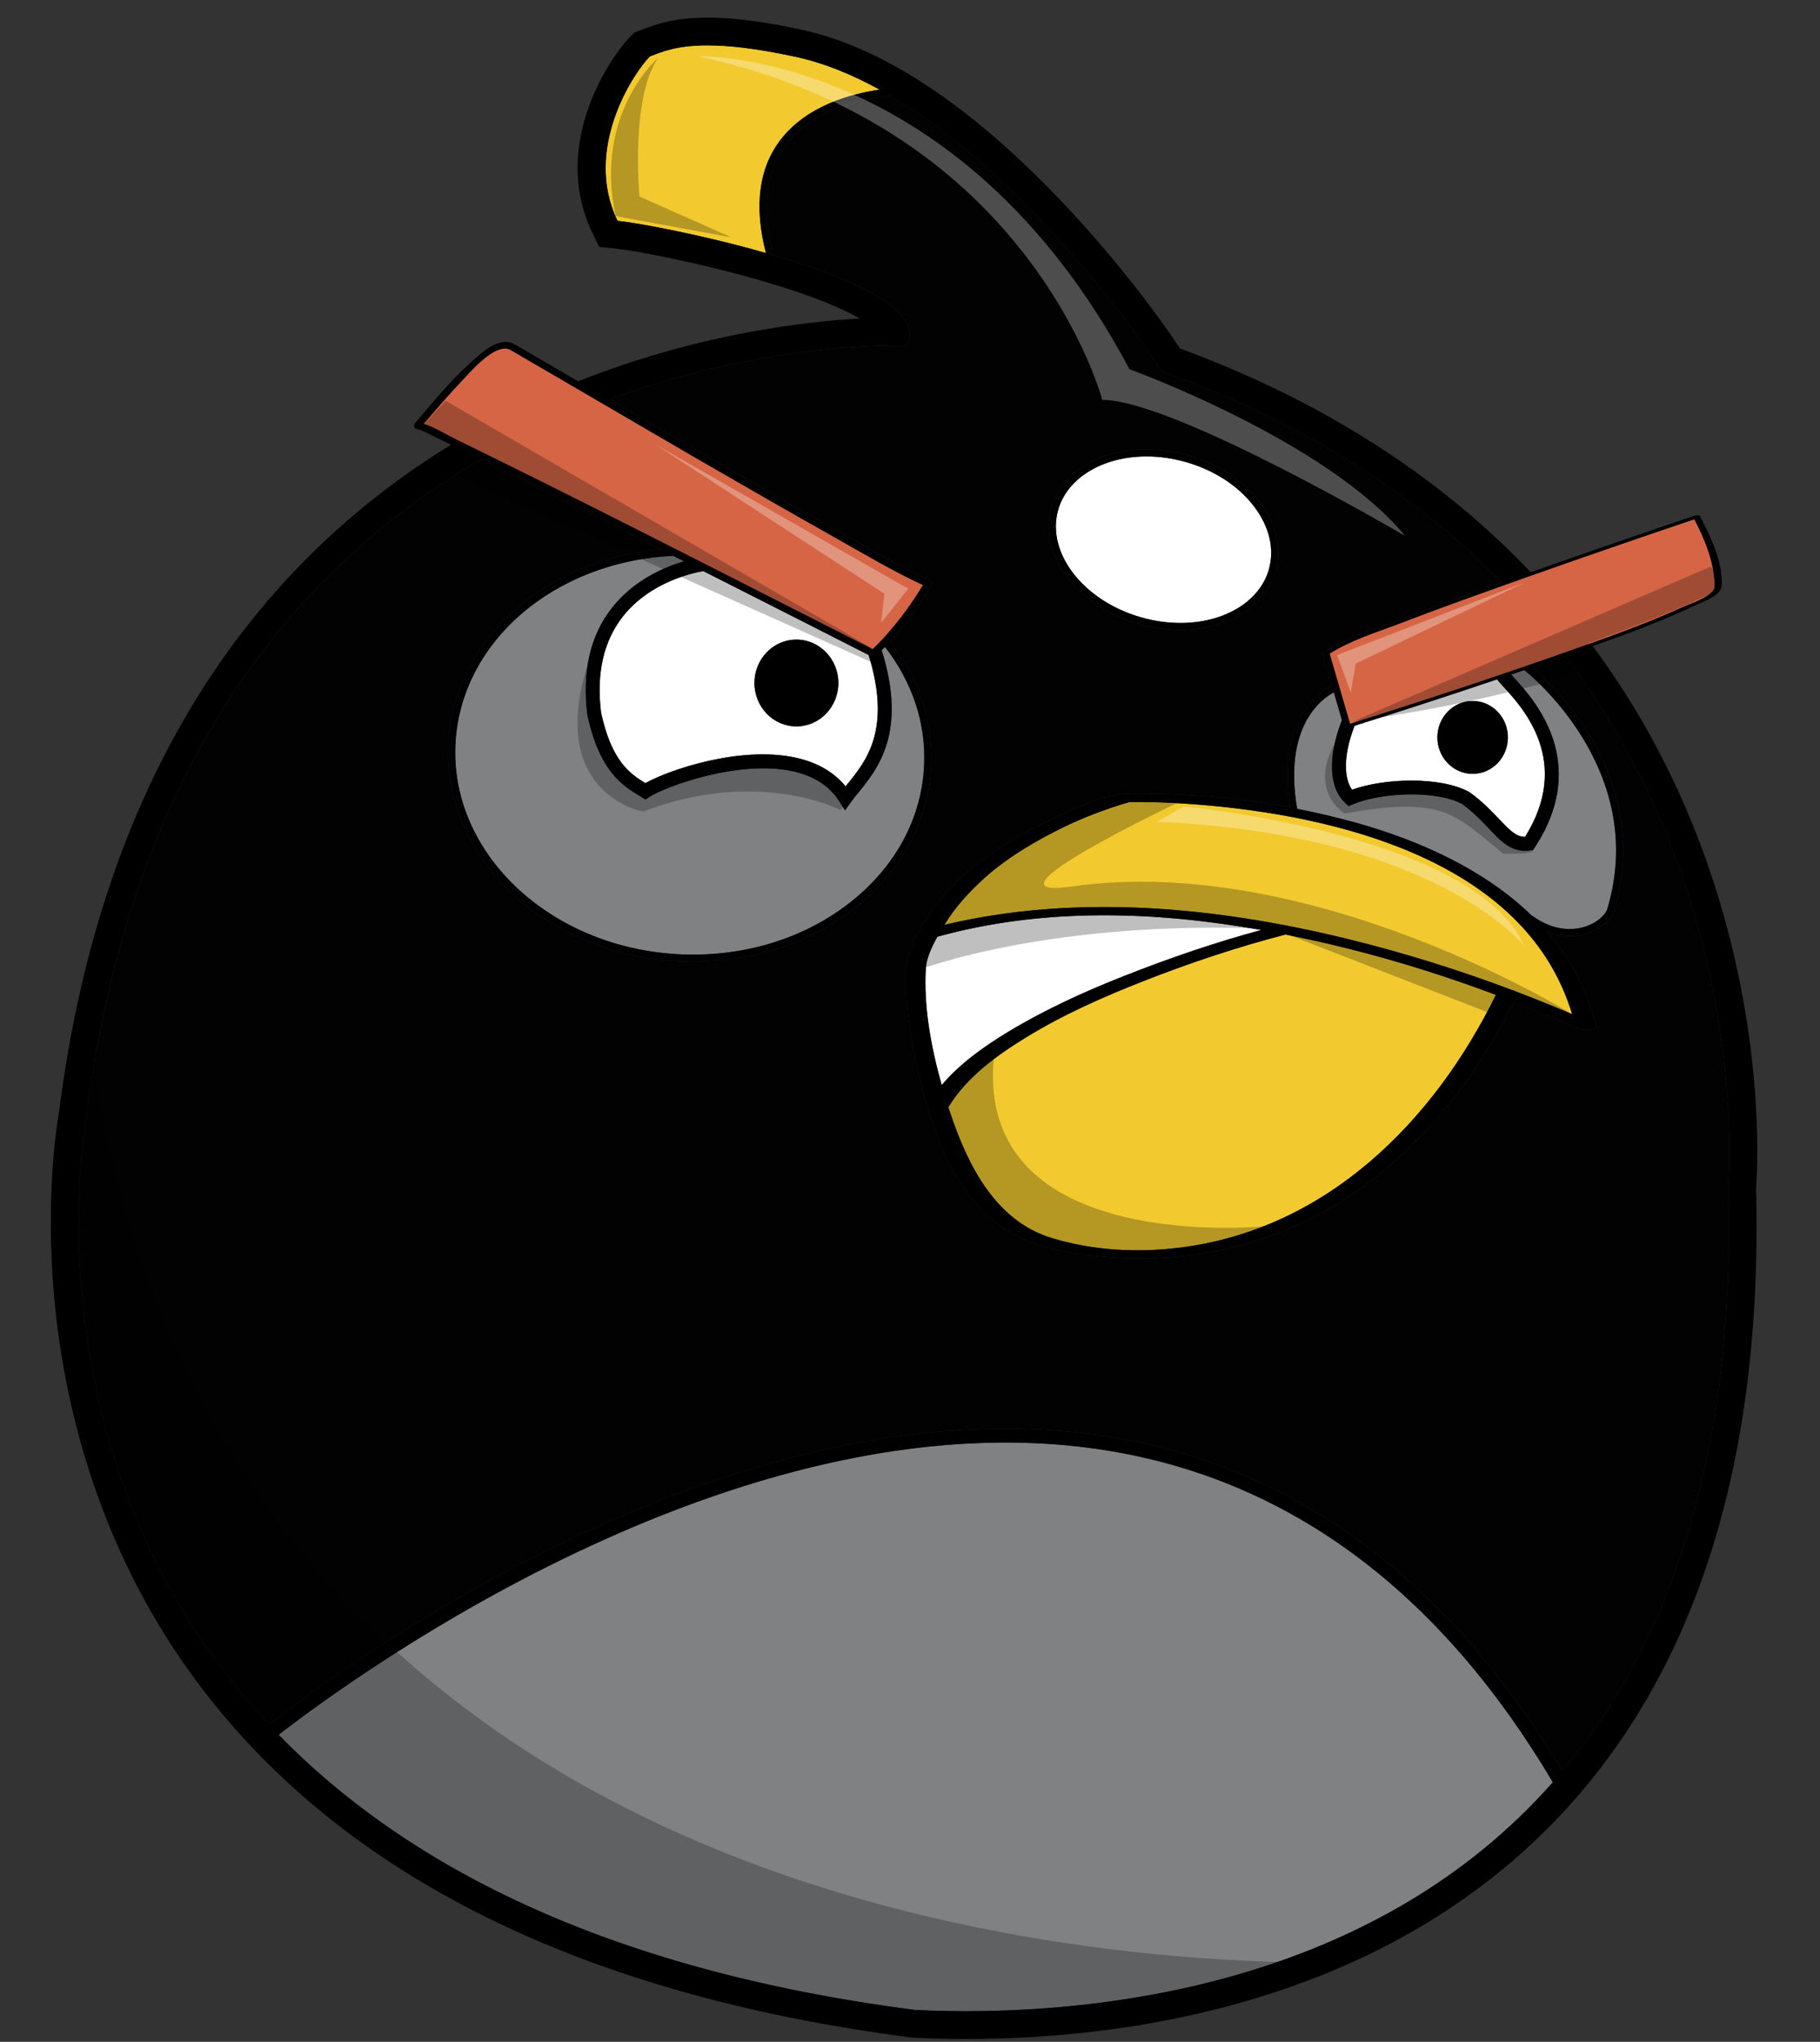 <?xml version="1.0" encoding="utf-8"?>
<!-- Generator: Adobe Illustrator 17.0.0, SVG Export Plug-In . SVG Version: 6.00 Build 0)  -->
<!DOCTYPE svg PUBLIC "-//W3C//DTD SVG 1.1//EN" "http://www.w3.org/Graphics/SVG/1.1/DTD/svg11.dtd">
<svg version="1.1" id="Layer_1" xmlns="http://www.w3.org/2000/svg" xmlns:xlink="http://www.w3.org/1999/xlink" x="0px" y="0px"
	 width="178.271px" height="200px" viewBox="0 0 178.271 200" style="enable-background:new 0 0 178.271 200;" xml:space="preserve"
	>
<rect x="0" y="0" width="178.271" height="200" fill="#333333" stroke="none"/>
<path id="color4" style="fill:#808183;" d="M150.096,89.709l-0.018,0.021c-4.575-4.471-10.855-7.332-17.125-9.103
	c-1.934-0.546-3.904-1.008-5.896-1.399c-1.376-8.097,2.417-10.788,3.592-11.412c0.265,0.908,0.529,1.816,0.795,2.724
	c-1.405,3.606-1.294,6.631,0.336,8.125l0.321,0.295l0.402-0.17c2.723-1.152,8.082-1.425,10.697-0.048
	c1.136,0.828,1.944,1.682,2.657,2.437c1.088,1.15,2.043,2.159,3.514,2.159c0.158,0,0.321-0.011,0.494-0.036l0.304-0.043l0.169-0.258
	c5.508-8.41-0.169-14.581-2.033-16.609c-0.1-0.108-0.198-0.216-0.283-0.313c0.445-0.152,0.893-0.307,1.34-0.46l-0.032,0.042
	c0.123,0.095,12.301,9.633,8.076,23.476c-0.246,0.573-1.085,1.348-2.348,1.692C154.125,91.082,152.235,91.277,150.096,89.709z
	 M44.606,73.021c-0.44,10.766,9.5,19.945,22.159,20.463c6.141,0.247,11.998-1.55,16.487-5.072c4.476-3.509,7.057-8.308,7.268-13.513
	c0.169-4.116-1.163-8.091-3.834-11.532c-0.107,0.109-0.215,0.216-0.323,0.322c2.513,8.05-0.373,11.601-2.285,13.951
	c-0.266,0.326-0.512,0.628-0.718,0.917l-0.589,0.825l-0.541-0.859c-0.963-1.532-2.523-2.539-4.636-2.99
	c-5.316-1.138-12.545,1.565-14.009,2.542l-0.366,0.244l-0.65-0.406c-1.624-1.001-3.847-2.373-5.036-7.883
	c-0.531-4.267,0.278-7.771,2.397-10.472c2.155-2.751,5.145-4.014,7.074-4.576c-0.353-0.178-0.705-0.358-1.058-0.537
	C54.187,55.007,45.017,62.983,44.606,73.021z M109.654,142.291c-35.969-6.6-74.827,21.787-82.362,27.635
	c12.115,12.441,31.505,22.977,62.36,26.957c1.465,0.07,3.135,0.118,4.973,0.118c14.787,0,40.419-3.096,57.477-22.425
	C141.284,156.335,127.012,145.477,109.654,142.291z"/>
<path id="color3" style="fill:#D56545;" d="M137.24,61.021c3.356-1.288,6.74-2.506,10.127-3.711c0.786-0.28,1.571-0.564,2.358-0.842
	c0.152-0.054,0.306-0.106,0.459-0.16c5.247-1.853,10.508-3.669,15.781-5.446c1.042,2.004,1.974,4.283,1.995,6.556
	c0.011,0.946-2.378,1.71-3.082,2.029c-2.95,1.342-6.001,2.482-9.061,3.573c-0.898,0.32-1.796,0.637-2.693,0.951
	c-0.302,0.106-0.603,0.212-0.902,0.318c-0.817,0.286-1.638,0.564-2.455,0.848c-0.017,0.005-0.031,0.011-0.049,0.017
	c-0.639,0.22-1.275,0.443-1.915,0.661c-0.005,0.001-0.008,0.002-0.012,0.004c-4.983,1.701-9.993,3.334-15.018,4.912
	c-0.178,0.057-0.356,0.114-0.536,0.17c-0.042-0.147-0.085-0.296-0.128-0.443c-0.626-2.143-1.25-4.286-1.875-6.429
	C132.333,62.684,134.934,61.906,137.24,61.021z M44.88,43.145c0.98,0.476,1.956,0.962,2.936,1.442
	c6.764,3.321,13.489,6.724,20.208,10.136c0.321,0.163,0.642,0.326,0.964,0.489c1.116,0.566,2.23,1.133,3.347,1.699
	c3.739,1.897,7.476,3.796,11.21,5.699c0.646,0.329,1.292,0.658,1.938,0.988c0.021-0.021,0.038-0.04,0.066-0.067
	c0.394-0.383,0.775-0.776,1.144-1.185c1.402-1.563,2.635-3.245,3.716-5.042c-2.898-1.332-5.674-2.994-8.45-4.555
	c-4.562-2.565-9.1-5.173-13.63-7.793c-3.169-1.833-6.326-3.688-9.489-5.532c-1-0.583-2.001-1.165-3.001-1.749
	c-1.96-1.147-3.929-2.281-5.888-3.433c-1.504-0.694-4.008,2.323-4.876,3.238c-1.237,1.303-2.399,2.67-3.574,4.028
	c1.124,0.378,2.244,1.084,3.271,1.583C44.807,43.108,44.842,43.126,44.88,43.145z"/>
<path id="color2" style="fill:#F2CA30;" d="M148.092,96.972c-5.288-1.992-10.692-3.677-16.185-5.019
	c-12.797-3.126-26.475-4.43-39.399-1.362c0.041-0.065,0.083-0.135,0.122-0.197c0.858-1.389,1.95-2.624,3.118-3.759
	c2.195-2.133,4.853-3.79,7.564-5.179c1.972-1.009,4.041-1.839,6.143-2.53c0.396-0.13,0.795-0.249,1.194-0.361
	c2.761-0.036,5.531,0.121,8.277,0.385c13.407,1.29,30.732,5.935,35.063,20.394c-1.831-0.784-3.679-1.528-5.541-2.235
	C148.356,97.051,148.231,97.006,148.092,96.972z M102.981,121.259c4.053,1.245,8.415,1.474,12.608,0.949
	c14.302-1.788,24.812-12.272,30.933-24.758c-4.683-1.759-9.458-3.268-14.308-4.49c-2.075-0.524-4.181-0.997-6.301-1.418
	c-4.689,1.217-9.326,2.762-13.833,4.529c-3.975,1.558-7.925,3.305-11.571,5.543c-2.897,1.779-5.815,3.878-7.613,6.832
	c0.065,0.201,0.128,0.41,0.194,0.609C94.791,114.135,97.503,119.577,102.981,121.259z M60.485,21.629
	c1.989,0.199,8.33,1.376,14.539,3.158c-1.18-4.584-0.701-8.316,1.429-11.089c2.602-3.385,6.992-4.528,9.711-4.915
	c-2.758-1.516-5.592-2.669-8.438-3.261c-3.738-0.801-6.43-1.078-8.429-1.078c-3.097,0-4.533,0.665-5.636,1.078
	C62.073,7.111,57.083,14.597,60.485,21.629z"/>
<path id="color1" style="fill:#020202;" d="M76.992,14.115c-2.025,2.637-2.45,6.235-1.261,10.695l-0.327,0.087
	c7.818,2.276,15.283,5.499,13.415,8.918c0,0-0.315-0.012-0.903-0.012c-3.242,0-14.834,0.382-28.253,5.313
	c3.003,1.75,6,3.513,9.01,5.252c4.62,2.67,9.245,5.333,13.898,7.943c2.791,1.565,5.575,3.243,8.497,4.557
	c0.17,0.076,0.208,0.318,0.123,0.465c-1.144,1.948-2.479,3.855-4.027,5.533c2.813,3.587,4.215,7.748,4.038,12.06
	c-0.221,5.407-2.895,10.387-7.528,14.021c-4.333,3.399-9.897,5.24-15.777,5.24c-0.384,0-0.771-0.008-1.157-0.024
	c-13.034-0.533-23.268-10.03-22.811-21.171c0.411-10.062,9.279-18.119,20.836-19.148c-1.002-0.506-2.002-1.019-3.005-1.524
	c-4.666-2.354-9.333-4.704-14.018-7.018c-0.212-0.105-0.425-0.206-0.638-0.311c-17.194,9.979-34.156,28.826-38.63,64.397
	c0,0-6.412,33.592,17.875,59.545c3.296-2.572,12.959-9.777,25.778-16.305c14.674-7.472,36.61-15.563,57.775-11.677
	c17.639,3.235,32.139,14.183,43.136,32.542c10.125-12.063,16.979-30.156,16.254-57.206c0,0,2.502-27.722-15.96-52.052
	c-1.089,0.384-2.181,0.761-3.271,1.138c1.917,1.628,11.972,10.943,7.987,23.993c-0.401,0.941-1.498,1.758-2.807,2.115
	c-0.377,0.103-0.89,0.197-1.501,0.197c-0.644,0-1.397-0.11-2.217-0.42c2.24,2.587,3.938,5.651,4.823,9.277
	c0.133,0.541-1.552,0.315-1.751,0.228c-2.082-0.931-4.19-1.807-6.314-2.638c-5.575,11.172-14.571,20.653-26.953,23.894
	c-4.344,1.138-8.886,1.521-13.355,1.08c-3.176-0.313-6.86-0.91-9.563-2.73c-4.948-3.333-7.159-9.719-8.441-15.276
	c-0.587-2.546-1.03-5.137-1.236-7.743c-0.173-2.204,0.129-3.918,1.188-5.928c2.774-5.259,7.963-8.799,13.253-11.216
	c2.166-0.99,4.861-2.42,7.318-2.459c5.264-0.082,10.631,0.374,15.86,1.349c-1.346-8.467,2.951-11.335,4.108-11.942
	c-0.304-1.043-0.607-2.086-0.912-3.13c-0.003-0.008,0.004-0.016,0.005-0.023c0-0.001,0.002-0.003,0.002-0.004
	c0.01-0.033,0.045-0.06,0.101-0.082c2.133-1.365,4.753-2.166,7.097-3.062c3.438-1.315,6.901-2.566,10.37-3.8
	c-7.966-8.118-18.747-15.449-33.347-20.681c-1.278-2.224-12.871-18.979-26.595-27.018C84.754,9.606,79.729,10.55,76.992,14.115z
	 M102.99,49.773c0.968-3.437,4.71-5.745,9.312-5.745c1.327,0,2.674,0.19,3.998,0.563c2.914,0.82,5.42,2.443,7.053,4.568
	c1.655,2.155,2.223,4.569,1.595,6.798c-0.967,3.436-4.709,5.744-9.312,5.744c-1.326,0-2.672-0.189-3.996-0.562
	C105.584,59.435,101.705,54.335,102.99,49.773z"/>
<path id="fill" style="fill:#FFFFFF;" d="M111.822,60.485c-5.691-1.604-9.36-6.327-8.178-10.528
	c0.885-3.139,4.362-5.248,8.656-5.248c1.266,0,2.549,0.181,3.813,0.537c2.774,0.781,5.153,2.317,6.698,4.328
	c1.521,1.979,2.046,4.182,1.477,6.199c-0.882,3.139-4.36,5.248-8.655,5.248C114.369,61.022,113.087,60.841,111.822,60.485z
	 M109.991,95.646c4.421-1.75,8.952-3.309,13.551-4.551c-10.52-1.86-21.4-2.199-31.723,0.659c-0.561,0.997-1.068,2.102-1.132,3.104
	c-0.232,3.691,0.511,7.737,1.555,11.43c1.807-2.134,4.196-3.82,6.549-5.239C102.345,98.905,106.134,97.171,109.991,95.646z
	 M58.875,69.803c1.04,4.806,2.857,5.993,4.338,6.908c2.346-1.315,9.266-3.662,14.666-2.508c2.121,0.454,3.781,1.401,4.947,2.823
	c0.064-0.08,0.131-0.161,0.197-0.244c1.826-2.244,4.319-5.318,2.059-12.625c-0.058-0.03-0.115-0.059-0.173-0.088
	c-5.333-2.72-10.675-5.422-16.015-8.126c-0.896,0.147-5.209,1.022-7.901,4.466C59.113,62.814,58.4,65.975,58.875,69.803z
	 M78.007,62.652c2.271,0,4.11,1.902,4.11,4.25c0,2.348-1.84,4.25-4.11,4.25c-2.27,0-4.108-1.902-4.108-4.25
	C73.898,64.554,75.738,62.652,78.007,62.652z M143.887,77.563l0.077,0.047c1.259,0.912,2.16,1.865,2.886,2.632
	c1.07,1.132,1.678,1.729,2.531,1.732c4.623-7.377-0.232-12.659-2.075-14.663c-0.32-0.348-0.532-0.579-0.654-0.771
	c-4.641,1.568-9.296,3.084-13.968,4.549c-1.23,3.184-0.954,5.281-0.25,6.267C135.6,76.214,141.062,76.041,143.887,77.563z
	 M144.247,68.663c1.906,0,3.452,1.598,3.452,3.569s-1.546,3.569-3.452,3.569c-1.906,0-3.452-1.598-3.452-3.569
	C140.794,70.261,142.34,68.663,144.247,68.663z"/>
<path id="outline" d="M74.294,2.131h-8.984c1.019-0.232,2.307-0.408,3.987-0.408C70.783,1.723,72.441,1.859,74.294,2.131z
	 M102.99,49.773c0.968-3.437,4.71-5.745,9.312-5.745c1.327,0,2.674,0.19,3.998,0.563c2.914,0.82,5.42,2.443,7.053,4.568
	c1.655,2.155,2.223,4.569,1.595,6.798c-0.967,3.436-4.709,5.744-9.312,5.744c-1.326,0-2.672-0.189-3.996-0.562
	C105.584,59.435,101.705,54.335,102.99,49.773z M111.822,60.485c1.266,0.356,2.547,0.537,3.813,0.537
	c4.295,0,7.773-2.109,8.655-5.248c0.569-2.017,0.044-4.219-1.477-6.199c-1.545-2.011-3.925-3.547-6.698-4.328
	c-1.266-0.356-2.549-0.537-3.813-0.537c-4.294,0-7.772,2.108-8.656,5.248C102.461,54.159,106.13,58.881,111.822,60.485z
	 M78.007,71.151c2.271,0,4.11-1.902,4.11-4.25c0-2.348-1.84-4.25-4.11-4.25c-2.27,0-4.108,1.902-4.108,4.25
	C73.898,69.249,75.738,71.151,78.007,71.151z M144.247,75.801c1.906,0,3.452-1.598,3.452-3.569s-1.546-3.569-3.452-3.569
	c-1.906,0-3.452,1.598-3.452,3.569C140.794,74.203,142.34,75.801,144.247,75.801z M62.976,2.871c0.59-0.227,1.331-0.511,2.333-0.74
	h8.984c1.238,0.181,2.561,0.421,3.985,0.727c7.9,1.642,16.445,7.209,25.396,16.548c5.806,6.055,10.228,12.14,11.91,14.731
	c13.81,5.083,25.363,12.453,34.355,21.916c5.345-1.885,10.702-3.738,16.074-5.545c0.105-0.036,0.435-0.077,0.504,0.054
	c1.036,1.965,2.271,4.554,2.121,6.819c-0.063,0.955-1.732,1.511-2.486,1.869c-3.28,1.557-6.709,2.821-10.135,4.039
	c4.53,6.115,8.174,12.903,10.857,20.279c6.127,16.828,5.275,31.011,5.138,32.798c0.696,26.999-5.993,47.925-19.892,62.198
	c-7.852,8.065-17.947,13.933-30.004,17.435c-8.505,2.471-17.756,3.725-27.496,3.725c-1.709,0-3.427-0.041-5.104-0.121l-0.109-0.006
	l-0.109-0.014c-32.772-4.228-56.504-16.191-70.533-35.559c-9.616-13.275-12.636-27.53-13.475-37.151
	c-0.864-9.918,0.319-16.977,0.486-17.901c2.172-17.188,7.416-31.923,15.585-43.795c6.046-8.787,13.715-16.038,22.817-21.607
	c-0.409-0.197-0.813-0.402-1.225-0.597c-0.68-0.323-1.414-0.782-2.153-0.958c-0.265-0.062-0.311-0.385-0.15-0.568
	c1.743-2.002,3.417-4.104,5.396-5.882c1.023-0.919,2.723-2.611,4.243-1.909c2.109,1.241,4.229,2.462,6.342,3.697
	c11.388-4.533,21.72-5.818,27.592-6.157c-1.667-0.948-4.573-2.228-9.611-3.693c-6.017-1.749-12.476-2.972-14.402-3.165l-1.516-0.151
	l-0.664-1.372c-4.2-8.681,1.851-17.366,3.7-19.216l0.417-0.417l0.552-0.207L62.976,2.871z M44.771,43.091
	c0.037,0.018,0.073,0.036,0.109,0.054c0.98,0.476,1.956,0.962,2.936,1.442c6.764,3.321,13.489,6.724,20.208,10.136
	c0.321,0.163,0.642,0.326,0.964,0.489c1.116,0.566,2.232,1.133,3.347,1.699c3.739,1.897,7.476,3.796,11.21,5.699
	c0.646,0.329,1.292,0.658,1.938,0.988c0.021-0.021,0.038-0.04,0.066-0.067c0.394-0.383,0.775-0.776,1.144-1.185
	c1.402-1.563,2.635-3.245,3.716-5.042c-2.897-1.332-5.674-2.994-8.45-4.555c-4.561-2.565-9.1-5.173-13.63-7.793
	c-3.169-1.833-6.326-3.688-9.489-5.532c-1-0.583-2.001-1.165-3.001-1.749c-1.96-1.147-3.929-2.281-5.888-3.433
	c-1.504-0.694-4.008,2.323-4.876,3.238c-1.237,1.303-2.399,2.67-3.574,4.028C42.624,41.886,43.744,42.592,44.771,43.091z
	 M67.004,54.982c-0.353-0.178-0.705-0.358-1.058-0.537c-11.76,0.562-20.93,8.537-21.34,18.576
	c-0.44,10.766,9.5,19.945,22.159,20.463c6.141,0.247,11.998-1.55,16.487-5.072c4.476-3.509,7.057-8.308,7.268-13.513
	c0.169-4.116-1.163-8.091-3.834-11.532c-0.107,0.109-0.215,0.216-0.323,0.322c2.513,8.05-0.373,11.601-2.285,13.951
	c-0.266,0.326-0.512,0.628-0.718,0.917l-0.589,0.825l-0.541-0.859c-0.963-1.532-2.523-2.539-4.636-2.99
	c-5.316-1.138-12.545,1.565-14.009,2.542l-0.366,0.244l-0.65-0.406c-1.624-1.001-3.847-2.373-5.036-7.883
	c-0.531-4.267,0.278-7.771,2.397-10.472C62.085,56.807,65.076,55.544,67.004,54.982z M60.993,60.408
	c-1.88,2.406-2.593,5.567-2.118,9.395c1.04,4.806,2.857,5.993,4.338,6.908c2.346-1.315,9.266-3.662,14.666-2.508
	c2.121,0.454,3.781,1.401,4.947,2.823c0.064-0.08,0.131-0.161,0.197-0.244c1.826-2.244,4.319-5.318,2.059-12.625
	c-0.058-0.03-0.115-0.059-0.173-0.088c-5.333-2.72-10.675-5.422-16.015-8.126C67.998,56.089,63.685,56.964,60.993,60.408z
	 M152.1,174.576c-10.816-18.241-25.088-29.102-42.446-32.285c-35.969-6.6-74.827,21.787-82.362,27.635
	c12.115,12.441,31.505,22.977,62.36,26.957c1.465,0.07,3.135,0.118,4.973,0.118C109.412,197.001,135.043,193.905,152.1,174.576z
	 M147.367,57.309c-3.387,1.205-6.77,2.423-10.127,3.711c-2.306,0.885-4.906,1.664-7.004,3.008c0.625,2.143,1.249,4.286,1.875,6.429
	c0.043,0.147,0.086,0.295,0.128,0.443c0.18-0.056,0.358-0.113,0.536-0.17c5.023-1.578,10.033-3.211,15.018-4.912
	c0.004-0.001,0.007-0.002,0.012-0.004c0.64-0.218,1.276-0.441,1.916-0.661c0.017-0.006,0.031-0.011,0.048-0.017
	c0.817-0.283,1.638-0.562,2.455-0.848c0.301-0.105,0.602-0.212,0.902-0.318c0.898-0.313,1.795-0.631,2.693-0.951
	c3.06-1.091,6.109-2.231,9.061-3.573c0.704-0.319,3.093-1.083,3.082-2.029c-0.021-2.273-0.953-4.552-1.995-6.556
	c-5.273,1.777-10.534,3.593-15.781,5.446c-0.153,0.054-0.307,0.106-0.459,0.16C148.938,56.745,148.153,57.029,147.367,57.309z
	 M92.896,108.443c0.065,0.201,0.128,0.412,0.194,0.609c1.699,5.081,4.412,10.523,9.891,12.205c4.053,1.245,8.415,1.475,12.608,0.949
	c14.302-1.788,24.812-12.273,30.933-24.758c-4.683-1.759-9.458-3.268-14.308-4.49c-2.075-0.524-4.181-0.997-6.301-1.418
	c-4.689,1.217-9.326,2.762-13.833,4.529c-3.975,1.558-7.925,3.305-11.571,5.542C97.613,103.393,94.694,105.49,92.896,108.443z
	 M98.791,101.048c3.556-2.143,7.346-3.876,11.2-5.402c4.421-1.75,8.952-3.309,13.551-4.551c-10.52-1.86-21.4-2.199-31.723,0.659
	c-0.561,0.997-1.068,2.102-1.132,3.104c-0.232,3.691,0.511,7.737,1.555,11.43C94.048,104.152,96.438,102.467,98.791,101.048z
	 M148.092,96.972c0.14,0.035,0.265,0.08,0.358,0.137c1.862,0.707,3.71,1.452,5.541,2.235c-4.331-14.459-21.656-19.104-35.062-20.394
	c-2.747-0.264-5.519-0.421-8.278-0.385c-0.399,0.112-0.799,0.231-1.194,0.361c-2.102,0.69-4.171,1.521-6.143,2.53
	c-2.713,1.389-5.369,3.045-7.564,5.179c-1.168,1.135-2.26,2.37-3.118,3.759c-0.039,0.063-0.081,0.132-0.122,0.197
	c12.926-3.068,26.604-1.764,39.399,1.362C137.399,93.295,142.803,94.98,148.092,96.972z M150.096,89.709
	c2.139,1.568,4.027,1.373,4.963,1.118c1.263-0.345,2.102-1.119,2.348-1.692c4.225-13.843-7.953-23.381-8.076-23.476l0.032-0.042
	c-0.447,0.154-0.895,0.308-1.34,0.46c0.085,0.097,0.185,0.204,0.283,0.313c1.864,2.028,7.541,8.199,2.033,16.609l-0.169,0.258
	l-0.304,0.043c-0.173,0.025-0.336,0.036-0.494,0.036c-1.471,0-2.426-1.009-3.514-2.159c-0.713-0.754-1.521-1.608-2.657-2.437
	c-2.615-1.377-7.976-1.104-10.697,0.048l-0.402,0.17l-0.321-0.295c-1.63-1.494-1.741-4.519-0.336-8.125
	c-0.266-0.908-0.53-1.816-0.795-2.724c-1.175,0.625-4.968,3.315-3.592,11.412c1.991,0.391,3.963,0.854,5.896,1.399
	c6.27,1.771,12.55,4.632,17.125,9.103L150.096,89.709z M132.433,77.356c3.167-1.142,8.629-1.315,11.453,0.207l0.077,0.047
	c1.259,0.912,2.16,1.865,2.886,2.632c1.07,1.132,1.678,1.729,2.531,1.732c4.623-7.377-0.232-12.659-2.075-14.663
	c-0.32-0.348-0.532-0.579-0.654-0.771c-4.641,1.568-9.296,3.084-13.968,4.549C131.454,74.273,131.729,76.37,132.433,77.356z
	 M87.176,9.356c-2.423,0.25-7.447,1.194-10.186,4.759c-2.025,2.637-2.45,6.235-1.261,10.695l-0.327,0.087
	c7.818,2.276,15.283,5.499,13.415,8.918c0,0-0.315-0.012-0.903-0.012c-3.242,0-14.834,0.382-28.253,5.313
	c3.003,1.75,6,3.513,9.01,5.252c4.62,2.67,9.245,5.333,13.898,7.943c2.791,1.565,5.575,3.243,8.497,4.557
	c0.17,0.076,0.208,0.318,0.123,0.465c-1.144,1.948-2.479,3.855-4.027,5.533c2.813,3.587,4.215,7.748,4.038,12.06
	c-0.221,5.407-2.895,10.387-7.528,14.021c-4.333,3.399-9.897,5.24-15.777,5.24c-0.384,0-0.771-0.008-1.157-0.024
	C53.704,93.63,43.47,84.133,43.925,72.992c0.412-10.062,9.28-18.119,20.837-19.148c-1.002-0.506-2.002-1.019-3.005-1.524
	c-4.666-2.354-9.333-4.704-14.018-7.018c-0.212-0.105-0.425-0.206-0.638-0.311c-17.194,9.979-34.156,28.826-38.63,64.397
	c0,0-6.412,33.592,17.875,59.545c3.296-2.572,12.959-9.777,25.778-16.305c14.674-7.472,36.61-15.563,57.775-11.677
	c17.639,3.235,32.139,14.183,43.136,32.542c10.125-12.063,16.979-30.156,16.254-57.206c0,0,2.502-27.722-15.96-52.052
	c-1.089,0.384-2.181,0.761-3.271,1.138c1.917,1.628,11.972,10.943,7.987,23.993c-0.401,0.941-1.498,1.758-2.807,2.115
	c-0.377,0.103-0.89,0.197-1.501,0.197c-0.643,0-1.397-0.11-2.217-0.42c2.24,2.587,3.938,5.651,4.823,9.277
	c0.133,0.541-1.552,0.315-1.752,0.228c-2.081-0.931-4.189-1.807-6.313-2.638c-5.575,11.172-14.571,20.653-26.953,23.894
	c-4.344,1.138-8.886,1.521-13.355,1.08c-3.176-0.313-6.86-0.91-9.563-2.73c-4.948-3.333-7.159-9.719-8.441-15.276
	c-0.587-2.546-1.03-5.137-1.236-7.743c-0.173-2.204,0.129-3.918,1.188-5.928c2.774-5.259,7.963-8.799,13.253-11.216
	c2.166-0.99,4.861-2.42,7.318-2.459c5.264-0.082,10.631,0.374,15.86,1.349c-1.346-8.467,2.951-11.335,4.108-11.942
	c-0.304-1.043-0.607-2.086-0.912-3.13c-0.003-0.008,0.004-0.016,0.005-0.023c0-0.001,0.002-0.003,0.002-0.004
	c0.01-0.033,0.045-0.06,0.101-0.082c2.133-1.365,4.753-2.166,7.097-3.062c3.439-1.315,6.901-2.566,10.37-3.8
	c-7.966-8.118-18.747-15.449-33.347-20.681C112.494,34.15,100.901,17.396,87.176,9.356z M63.661,5.523
	c-1.588,1.588-6.578,9.074-3.176,16.106c1.989,0.199,8.33,1.376,14.539,3.158c-1.18-4.584-0.701-8.316,1.429-11.089
	c2.602-3.385,6.992-4.528,9.711-4.915c-2.758-1.516-5.592-2.669-8.438-3.261c-3.738-0.801-6.43-1.078-8.429-1.078
	C66.2,4.445,64.763,5.109,63.661,5.523z"/>
<path id="shadow" style="opacity:0.25;" d="M8.969,103.167C21.885,189.25,111.635,192,128.135,192.25
	C106.135,207-5.615,200,8.969,103.167z M115.635,78.5l-4.985,0.065c0,0-15.767,4.651-18.64,12.56l-2,3.875c0,0,12.875-5,34.75-4
	l20.875,8.125l0.887-1.675l7.469,1.894c0,0-25.465-15.861-49.021-12.51C95.01,88.25,115.635,78.5,115.635,78.5z M97.385,103.25
	c-3.5,2.125-4.5,2.375-4.834,5.25c0,0,3.083,10.666,8.75,12.75s16.916,2.168,23-1.166C124.301,120.084,95.135,123.25,97.385,103.25z
	 M85.323,63.438L43.635,39.25l-2.063,2.25l5.051,2.533L43.72,46.25l41.584,18.584L85.323,63.438z M132.551,70.667
	c0,0,13.789-1.749,24.418-5.583c0.163-0.059-1.525-2.027-1.362-2.086c4.824-1.75,9.335-3.525,12.278-4.997
	c1.535-0.768-0.334-2.5-0.334-2.5L132.551,70.667z M64.469,5.667c0,0-6.333,5.416-4.166,15.5l11.333,2.083l-9-4
	C62.635,19.25,61.719,9.667,64.469,5.667z M62.969,79.5c11.334-4.333,19.334-0.166,19.334-0.166l1-1.167
	c-7.667-7.334-20.334-0.5-20.334-0.5c-8.333-4.5-4.166-15.833-4.166-15.833C51.969,77.5,62.969,79.5,62.969,79.5z M131.698,79.688
	c9.75-1.75,10.75,0.062,15.563,3.937c0,0,3.689,0.121,2.75-0.5c-0.852-0.562-2-0.812-5.563-4.062
	c-4.73-4.315-12.645-0.729-12.645-0.729c-1.5-1-0.667-6.167-0.667-6.167C127.801,77.333,131.698,79.688,131.698,79.688z"/>
<path id="highlight" style="opacity:0.3;fill:#FFFFFF;" d="M68.302,5.5c0,0,25.666-0.667,42.333,30.667c0,0,19.333,7,27,16.333
	c0,0-22.666-13.333-29.666-13.333C107.969,39.167,100.969,12.5,68.302,5.5z M132.803,65l16.667-8l-18.5,7.167l1.333,3.667
	L132.803,65z M86.636,58.167L86.303,61l2.667-3.333L64.136,43.5L86.636,58.167z M113.302,80.5c27.333,1.167,36,12.167,36,12.167
	C144.469,81.667,115.969,79,115.969,79L113.302,80.5z"/>
</svg>
